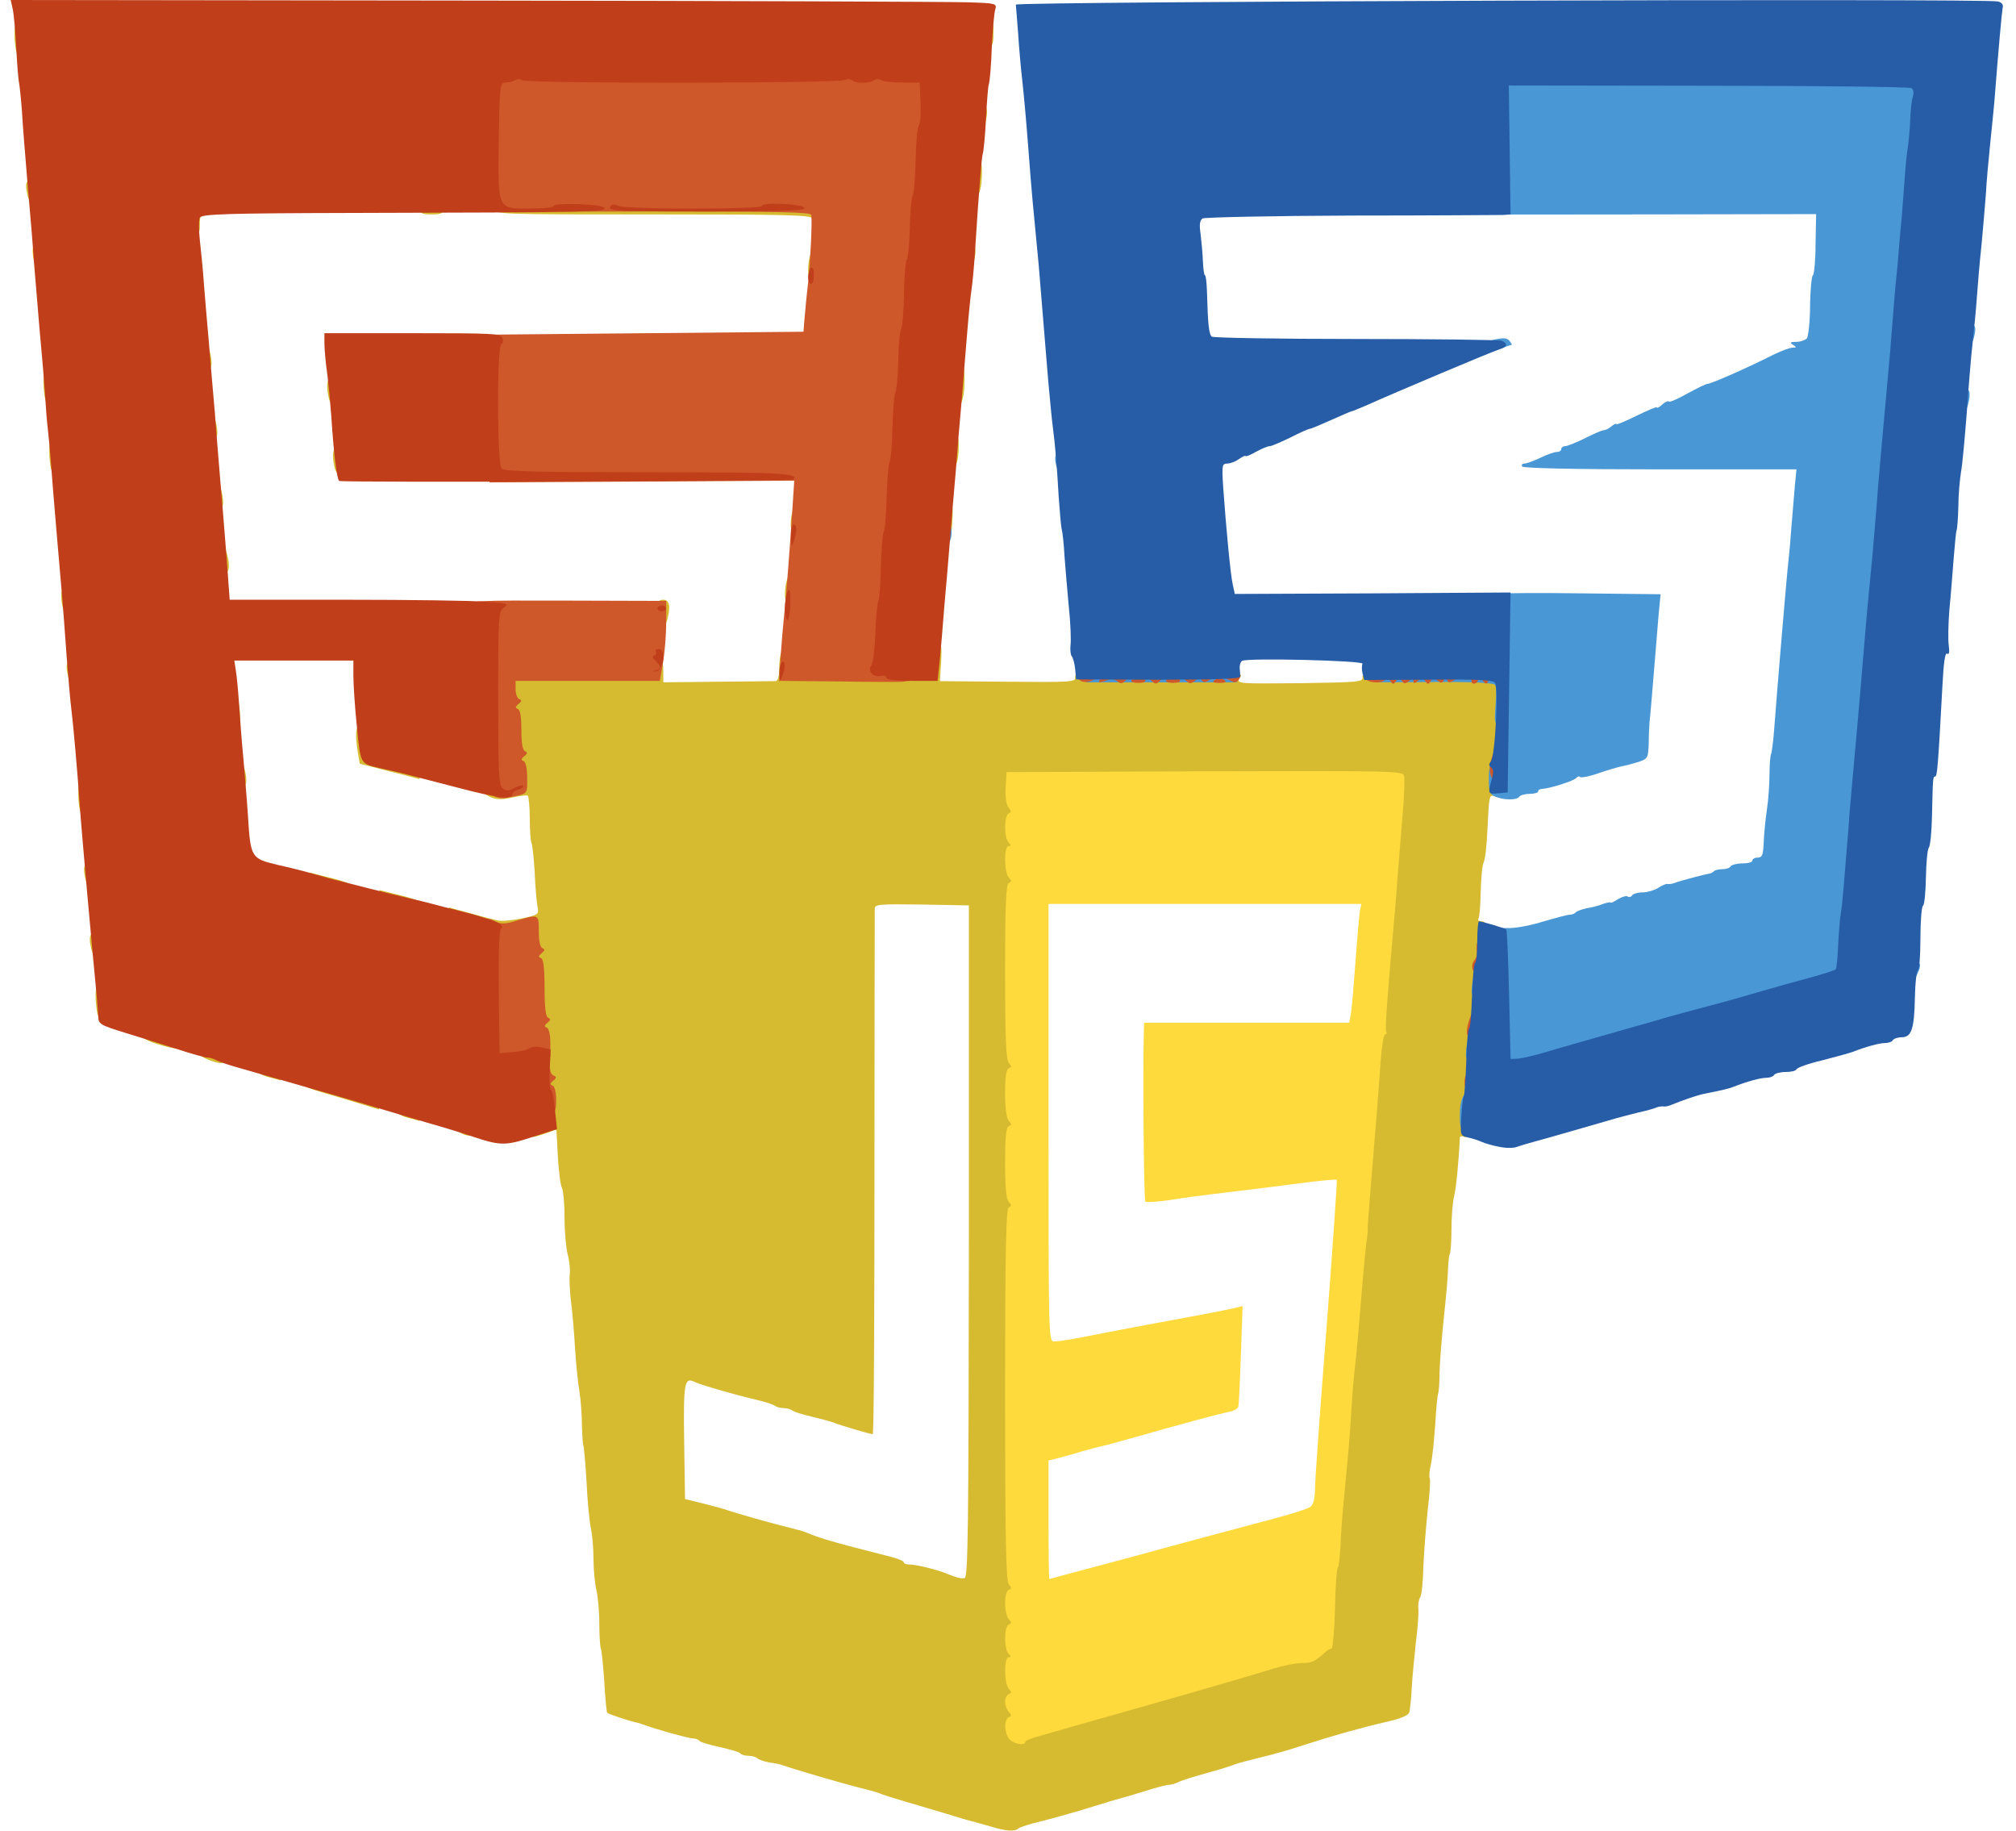 <svg width="696" height="632" viewBox="0 0 696 632" fill="none" xmlns="http://www.w3.org/2000/svg">
<path d="M345.6 603.4C344.1 602 344 585.5 344.2 432.7L344.5 263.5H416H487.5L487.9 267.5C488.1 269.7 487.7 278.5 487 287C486.4 295.5 485.7 305.2 485.4 308.5C485.2 311.8 484.6 318.6 484.1 323.5C483.6 328.5 482.8 338.7 482.4 346.3C482 353.8 481.4 360 481 360C480.6 360 480 364.4 479.6 369.8C479.3 375.1 478.5 384.9 478 391.5C477.4 398.1 476.5 409.4 476 416.5C475.5 423.7 474.6 434.2 474.1 440C471.9 462.1 470.9 474 470 487C469.5 494.4 468.4 506.6 467.6 514C466.7 521.4 466 531.2 466 535.7C466 540.2 465.6 544 465 544.2C464.4 544.4 464 550.1 463.9 558.3C463.8 566.1 463.3 572 462.8 572C462.3 572 461.2 572.6 460.5 573.3C456.8 576.6 455.8 577 452.4 577C450.4 577 446 577.9 442.6 578.9C439.3 580 433.4 581.7 429.5 582.8C425.7 583.9 419.2 585.8 415.3 586.9C411.3 588.1 404.7 589.9 400.8 591.1C396.8 592.2 390.6 594 387 595C383.4 596 377.4 597.7 373.5 598.9C369.7 600 364.4 601.5 361.8 602.2C359.1 602.9 357 603.8 357 604.2C357 605.7 347.2 605.1 345.6 603.4ZM370 542.9C374.1 541.8 384.3 539.1 392.5 536.9C400.8 534.6 412.3 531.5 418.3 529.9C424.2 528.3 434 525.7 440 524.1C446.1 522.5 451.7 520.7 452.5 520C453.5 519.2 454 516.9 454 513.6C454 510.8 455.8 485.8 458 458C460.1 430.3 461.7 407.4 461.5 407.2C461.3 407 455.6 407.5 448.8 408.4C442 409.3 430.9 410.7 424 411.5C417.1 412.3 408 413.5 403.8 414.2C399.5 414.8 395.7 415.1 395.4 414.7C394.9 414.2 394.5 370 394.9 356.3L395 353H430.4H465.8L466.4 349.8C466.7 348 467.4 339.8 468 331.5C468.6 323.3 469.3 315.5 469.5 314.3L470 312H416H362V387.5C362 462.9 362 463 364 463C365.2 463 369.3 462.4 373.3 461.6C377.3 460.8 385.7 459.2 392 458C411.5 454.4 423.8 452.1 426.5 451.4L429 450.8L428.4 467.6C428.1 476.9 427.7 485 427.5 485.6C427.3 486.2 425.9 487 424.3 487.3C421.5 487.8 406 492 392 496C387.9 497.2 382.9 498.5 381 499C379.1 499.4 375.9 500.3 374 500.8C372.1 501.4 368.6 502.4 366.3 503L362 504.1V524.5C362 535.8 362.1 545 362.3 545C362.4 545 365.9 544 370 542.9Z" fill="#FEDA3D"/>
<path d="M11.5 89C10.8 85.7 11.4 84 13.6 84C14.6 84 15 85.2 15 88C15 92.8 12.5 93.6 11.5 89Z" fill="#FEDA3D"/>
<path d="M342 630.4C339.5 629.7 337.3 629.1 337 629C336.7 628.9 336.1 628.7 335.5 628.6C335 628.5 331.1 627.4 327 626.1C322.9 624.9 316.4 622.9 312.5 621.8C308.7 620.7 304.6 619.4 303.5 618.9C302.4 618.5 298.8 617.5 295.5 616.7C290 615.3 273.6 610.5 270 609.2C269.2 608.9 267.2 608.5 265.5 608.3C263.9 608 262.1 607.4 261.5 606.9C261 606.4 259.6 606 258.4 606C257.1 606 255.9 605.6 255.6 605.2C255.3 604.7 252.1 603.8 248.5 603C244.9 602.2 241.7 601.3 241.4 600.8C241.1 600.4 240.1 600 239.2 600C237.8 600 226.2 596.8 222 595.2C221.2 594.9 220.3 594.6 220 594.6C216.6 593.8 209.9 591.6 209.6 591.1C209.4 590.8 208.9 585.8 208.6 580.1C208.2 574.4 207.7 569.4 207.4 568.9C207.2 568.4 206.9 564.6 206.9 560.3C206.9 556 206.4 550.8 205.9 548.8C205.4 546.7 204.9 542 204.9 538.3C204.9 534.5 204.5 529.7 204 527.5C203.5 525.2 202.8 518.1 202.5 511.5C202.1 504.9 201.6 499.2 201.4 498.9C201.2 498.5 201 495.4 200.9 491.9C200.9 488.4 200.5 483 200 480C199.5 477 198.8 470.2 198.5 465C198.2 459.8 197.6 452.6 197.1 449C196.7 445.4 196.5 441.3 196.7 439.8C196.9 438.3 196.6 435.2 196 433C195.4 430.7 194.9 425 194.9 420.3C194.9 415.6 194.5 411 194 410C193.5 409.1 192.9 404.3 192.6 399.4C192.4 394.5 192.1 390.3 192.1 390.1C192 389.9 191.2 390.1 190.3 390.5C189.3 390.9 187.3 391.6 185.8 392C183.3 392.8 183 392.6 183 390.4C183 388.4 183.5 388 186 388C188.9 388 189 387.9 189 383C189 380.3 188.6 378 188 378C187.4 378 187 374 187 368C187 362 186.6 358 186 358C185.4 358 185 353.3 185 346C185 338.7 184.6 334 184 334C183.4 334 183 331 183 327C183 320.7 182.8 320 181 320C179.9 320 179 320.5 179 321C179 321.6 176.8 322 174 322C171.3 322 169 321.6 169 321C169 320.5 167.7 320 166 320C164.4 320 163 319.6 163 319C163 318.5 161.2 318 159 318C155.4 318 155 317.7 155 315.6V313.2L162.3 315.2C166.2 316.3 170.5 317.4 171.8 317.7C173.1 318 176.8 317.7 180.1 317C185.8 315.8 186.1 315.6 185.6 313.1C185.3 311.7 184.8 306.3 184.6 301.2C184.3 296.1 183.8 291.5 183.5 291C183.2 290.5 182.9 286.7 182.9 282.6C182.9 278.4 182.5 274.8 182.2 274.6C181.8 274.4 179.3 274.7 176.7 275.3C173.3 276 171.4 276 169.5 275.2C165.3 273.3 166.6 272 173 272H179V269C179 267.4 178.6 266 178 266C177.4 266 177 262.3 177 257C177 251.7 176.6 248 176 248C175.4 248 175 244.7 175 240V232H200C224.3 232 225 231.9 225 230C225 228.7 225.7 228 227 228C228.6 228 229 228.7 229 231.8V235.5L247.8 235.3C258.1 235.2 267.1 235.1 267.8 235.1C268.5 235 269 233.5 269 231.3C269 226 270 223 271.6 223C272.6 223 273 224.3 273 227.5V232H297H321V227C321 222.6 321.2 222 323.1 222C325.1 222 325.2 222.4 324.9 228.6L324.5 235.1L348 235.3C369.9 235.5 371.5 235.4 371.2 233.7C370.9 232.1 372.9 232 400 232C428.9 232 429.1 232 428 234C426.9 236 427.1 236 448.7 235.8C468.8 235.5 470.5 235.4 470.4 233.8C470.2 232.1 472 232 494.5 232C515.4 232 518.9 232.2 519.4 233.5C520.3 235.9 518.8 263.3 517.7 264.8C517.2 265.5 517 268 517.4 270.6C517.9 274.7 517.8 275.2 516.2 274.8C514.1 274.2 514.1 274.3 513.5 286.7C513.3 291.8 512.7 296.8 512.2 297.7C511.7 298.7 511.3 303.3 511.2 307.8C511.1 312.4 510.8 316.6 510.4 317.1C510.1 317.6 510.6 318 511.6 318C513.1 318 513.2 319 512.6 327.8C512.3 333.1 511.6 341.8 511 347C510.5 352.2 509.7 362 509.4 368.8C509 375.5 508.3 381.3 507.9 381.6C507.4 381.9 507 384.6 507 387.5C507 391.9 506.7 392.8 505.5 392.4C504.7 392 504 392.2 504 392.6C503.6 401.3 502.7 410.2 502 413C501.5 414.9 501.1 420 501.1 424.3C501.1 428.6 500.8 432.5 500.5 432.9C500.2 433.4 500 435.8 499.9 438.2C499.9 440.5 499.2 447.9 498.5 454.5C497.8 461.1 497.1 469.6 497 473.4C497 477.2 496.7 480.6 496.5 481C496.3 481.3 495.8 486.1 495.5 491.6C495.1 497 494.5 503.3 494 505.4C493.5 507.6 493.3 509.7 493.6 510.2C493.9 510.6 493.6 515.6 492.9 521.2C492.3 526.9 491.6 535.7 491.4 540.8C491.3 545.9 490.8 550.7 490.3 551.3C489.8 552 489.5 553.9 489.7 555.5C489.8 557.2 489.4 562.3 488.8 567C488.3 571.7 487.6 578.6 487.4 582.5C487.2 586.3 486.8 590.2 486.5 591.1C486.2 592.1 483.3 593.3 478.2 594.4C469.6 596.4 460 599.1 449.5 602.5C445.7 603.8 439.4 605.6 435.5 606.5C431.7 607.4 427.6 608.5 426.5 608.9C425.4 609.4 420.9 610.8 416.5 612C412.1 613.2 407.7 614.6 406.8 615.1C405.8 615.6 404.4 616 403.7 616C402.9 616 399.4 616.9 395.9 618C392.4 619.1 387 620.7 384 621.5C381 622.4 375.8 624 372.5 625C369.2 626 363.4 627.6 359.5 628.6C355.7 629.5 352.1 630.6 351.6 631.1C350.3 632.2 347.6 632.1 342 630.4ZM354 601.2C354 600.8 356.1 599.9 358.8 599.2C361.4 598.5 366.5 597 370.3 595.9C374 594.9 380 593.1 383.8 592.1C387.5 591 393.7 589.3 397.5 588.2C401.4 587.1 407.7 585.3 411.5 584.2C428.2 579.4 433.9 577.7 439.6 575.9C443 574.9 447.4 574 449.4 574C452.8 574 453.8 573.6 457.5 570.3C458.2 569.6 459.2 569 459.7 569C460.1 569 460.7 562.8 460.9 555.2C461 547.7 461.5 541.3 461.9 541C462.2 540.7 462.6 537.4 462.8 533.5C462.9 529.7 463.5 521.8 464.1 516C465.6 500.6 466.1 494.4 466.6 486C466.8 481.9 467.4 474.7 468 470C468.5 465.3 469.4 455.2 470 447.5C470.6 439.8 471.4 431.5 471.7 429C472.1 426.5 472.3 424.3 472.2 424C472.1 423.4 472.9 413.3 475 388C475.5 381.7 476.3 372.1 476.6 366.8C477 361.4 477.7 357 478.2 357C478.7 357 478.9 356.6 478.6 356.2C478.1 355.4 478.8 346.1 481 321C481.5 315.8 482.1 308.1 482.4 304C482.7 299.9 483.5 290.4 484.1 282.9C484.8 275.4 485 268.5 484.7 267.6C484.1 266.1 478.3 266 415.8 266.2L347.5 266.5L347.2 271.8C347 275.2 347.4 277.8 348.2 278.7C349.2 280 349.2 280.4 348.3 280.7C346.6 281.3 346.6 289.2 348.2 290.8C349.1 291.7 349.1 292 348.2 292C346.6 292 346.6 301.2 348.3 302.9C349.3 304 349.3 304.3 348.3 304.7C347.3 305.1 347 312.1 347 335.4C347 358.2 347.3 365.9 348.3 366.9C349.3 368 349.3 368.3 348.3 368.7C347.4 369 347 371.7 347 377.4C347 382.6 347.5 386.1 348.3 386.9C349.3 388 349.3 388.3 348.3 388.7C347.3 389 347 392.5 347 401.4C347 409.8 347.4 414 348.3 414.9C349.3 416 349.3 416.3 348.3 416.7C347.3 417.1 347 430.9 347 481.4C347 531.4 347.3 545.9 348.3 546.9C349.3 548 349.3 548.3 348.3 548.7C347.5 549 347 550.9 347 553.4C347 555.7 347.6 558.2 348.3 558.9C349.3 560 349.3 560.3 348.3 560.7C346.6 561.3 346.6 569.2 348.2 570.8C349.1 571.7 349.1 572 348.2 572C346.6 572 346.6 581.2 348.3 582.9C349.3 584 349.3 584.3 348.3 584.7C347.6 585 347 586.2 347 587.4C347 588.6 347.6 590.2 348.3 590.9C349.3 592 349.3 592.3 348.3 592.7C346.5 593.4 346.7 598.6 348.6 600.4C350.2 602 354 602.6 354 601.2ZM334.5 428.5V312.5L318.3 312.2C303.3 312 302 312.1 302 313.7C302 314.7 301.9 355.9 301.9 405.3C301.9 454.6 301.7 495 301.3 495C300.4 495 289.9 491.9 287.5 490.9C286.4 490.5 283 489.6 280 488.9C277 488.2 274.1 487.3 273.5 486.8C273 486.4 271.7 486 270.5 486C269.3 486 268 485.6 267.5 485.2C266.9 484.7 264 483.8 261 483.1C253.8 481.4 241.9 478 239.9 477C236.3 475.2 235.9 477 236.2 497.5L236.5 517.4L243 519C246.6 519.9 250.2 520.9 251 521.2C253.8 522.2 266.5 525.8 271.5 527C274.3 527.7 277.4 528.5 278.5 529C283.1 530.9 287 532 295 534.1C299.7 535.3 305.4 536.8 307.8 537.4C310.1 538 312 538.8 312 539.2C312 539.7 313 540 314.1 540C316.4 540 323.1 541.7 326.5 543C330.2 544.5 331.5 544.9 333 544.7C334.2 544.5 334.4 529.5 334.5 428.5Z" fill="#D6BA30"/>
<path d="M158.8 390.9C155.8 389.2 156.8 388 161 388C164.3 388 165 388.3 165 390C165 392.2 161.8 392.7 158.8 390.9Z" fill="#D6BA30"/>
<path d="M140.8 385.8C135.6 384.4 135.8 382 141 382C144.6 382 145 382.3 145 384.5C145 385.9 144.9 387 144.8 386.9C144.6 386.8 142.8 386.3 140.8 385.8Z" fill="#D6BA30"/>
<path d="M124.5 381C121.2 380 115 378.1 110.8 376.9C102.2 374.4 100.3 372 107 372C109.2 372 111 372.5 111 373C111 373.6 112.4 374 114 374C115.7 374 117 374.5 117 375C117 375.6 118.8 376 121 376C123.2 376 125 376.5 125 377C125 377.6 126.4 378 128 378C130.5 378 131 378.4 131 380.5C131 381.9 130.9 383 130.8 382.9C130.6 382.9 127.8 382 124.5 381Z" fill="#D6BA30"/>
<path d="M92.8 371.8C87.6 370.4 87.8 368 93.001 368C96.6 368 97.001 368.3 97.001 370.5C97.001 371.9 96.9 373 96.8 372.9C96.6 372.8 94.8 372.3 92.8 371.8Z" fill="#D6BA30"/>
<path d="M71.799 365.7C67.299 364 68.2 361.8 73.299 362.2C76.799 362.4 77.6 362.9 77.799 364.8C78.2 367.3 76.4 367.6 71.799 365.7Z" fill="#D6BA30"/>
<path d="M53.8 360.2C47.8 358.3 47.4 356 53 356C55.2 356 57 356.5 57 357C57 357.6 58.4 358 60 358C62.3 358 63 358.4 63 360C63 362.4 60.7 362.4 53.8 360.2Z" fill="#D6BA30"/>
<path d="M33.6 349.8C33.3 348.5 33 345.8 33 343.8C33 340.7 33.4 340 35 340C36.8 340 37 340.7 37 346C37 350.4 36.6 352 35.6 352C34.9 352 34 351 33.6 349.8Z" fill="#D6BA30"/>
<path d="M31.6 327.8C30.5 323.6 30.9 322 33 322C34.7 322 35 322.7 35 326C35 330.5 32.7 331.7 31.6 327.8Z" fill="#D6BA30"/>
<path d="M139 313C139 312.5 137.2 312 135 312C131.5 312 131 311.7 131 309.6V307.2L139 309.2C147.9 311.5 150 314 143 314C140.8 314 139 313.6 139 313Z" fill="#D6BA30"/>
<path d="M115 307C115 306.5 113.2 306 111 306C107.5 306 107 305.7 107 303.6V301.2L115 303.2C123.9 305.5 126 308 119 308C116.8 308 115 307.6 115 307Z" fill="#D6BA30"/>
<path d="M29.6 303.8C28.5 299.6 28.9 298 31 298C32.7 298 33 298.7 33 302C33 306.5 30.7 307.7 29.6 303.8Z" fill="#D6BA30"/>
<path d="M27.6 279.8C27.3 278.5 27 275.8 27 273.8C27 270.7 27.4 270 29 270C30.8 270 31 270.7 31 276C31 280.4 30.6 282 29.6 282C28.9 282 28 281 27.6 279.8Z" fill="#D6BA30"/>
<path d="M81 267.5C81 262.6 83.3 261.1 84.4 265.3C85.6 269.7 85.1 272 83 272C81.3 272 81 271.3 81 267.5Z" fill="#D6BA30"/>
<path d="M134.4 266.2L124.2 263.6L123.6 260.1C122.4 252.9 122.8 250 125 250C126.7 250 127 250.7 127 254.6C127 260.1 128.6 262 133.4 262C135.4 262 137 262.5 137 263C137 263.6 138.8 264 141 264C144.6 264 145 264.3 145 266.5C145 267.9 144.9 269 144.8 268.9C144.6 268.8 139.9 267.6 134.4 266.2Z" fill="#D6BA30"/>
<path d="M79 245.4C79 241.6 79.3 240.9 80.8 241.2C82 241.4 82.6 242.7 82.8 245.8C83.1 249.5 82.9 250 81.1 250C79.3 250 79 249.4 79 245.4Z" fill="#D6BA30"/>
<path d="M23.6 233.8C22.5 229.6 22.9 228 25 228C26.7 228 27 228.7 27 232C27 236.5 24.7 237.7 23.6 233.8Z" fill="#D6BA30"/>
<path d="M227 211.5C227 207.7 227.3 207 229 207C231.1 207 231.6 209.3 230.4 213.8C229.3 217.9 227 216.4 227 211.5Z" fill="#D6BA30"/>
<path d="M21.4 208.5C20.7 204.3 21.4 202 23.5 202C24.6 202 25 203.2 25 207C25 213.1 22.5 214.1 21.4 208.5Z" fill="#D6BA30"/>
<path d="M271 205.3C271 201 272.1 198 273.6 198C274.6 198 275 199.4 275 203C275 207.3 274.7 208 273 208C271.5 208 271 207.3 271 205.3Z" fill="#D6BA30"/>
<path d="M75 193.5C75 188.6 77.3 187.1 78.4 191.3C79.6 195.7 79.1 198 77 198C75.3 198 75 197.3 75 193.5Z" fill="#D6BA30"/>
<path d="M325 180.1C325 174.6 325.2 174 327 174C328.9 174 329.1 174.5 328.8 179.7C328.6 184.3 328.1 185.6 326.8 185.8C325.2 186.1 325 185.3 325 180.1Z" fill="#D6BA30"/>
<path d="M273 181.1C273 177.2 273.9 175 275.6 175C276.6 175 277 176.3 277 179.5C277 183.3 276.7 184 275 184C273.5 184 273 183.3 273 181.1Z" fill="#D6BA30"/>
<path d="M73 171.5C73 166.6 75.3 165.1 76.4 169.3C77.6 173.7 77.1 176 75 176C73.3 176 73 175.3 73 171.5Z" fill="#D6BA30"/>
<path d="M17.6 161.8C17.3 160.5 17 157.8 17 155.8C17 152.7 17.4 152 19 152C20.8 152 21 152.7 21 158C21 162.4 20.6 164 19.6 164C18.9 164 18 163 17.6 161.8Z" fill="#D6BA30"/>
<path d="M115.6 161.8C114.4 157 114.9 154 117 154C118.7 154 119 154.7 119 159C119 162.6 118.6 164 117.6 164C116.9 164 116 163 115.6 161.8Z" fill="#D6BA30"/>
<path d="M327 156C327 150.7 327.2 150 329 150C330.6 150 331 150.7 331 153.8C331 159 330 162 328.4 162C327.4 162 327 160.4 327 156Z" fill="#D6BA30"/>
<path d="M71 147.5C71 142.6 73.3 141.1 74.4 145.3C75.6 149.7 75.1 152 73 152C71.3 152 71 151.3 71 147.5Z" fill="#D6BA30"/>
<path d="M15.6 137.8C15.3 136.5 15 133.8 15 131.8C15 128.7 15.4 128 17 128C18.8 128 19 128.7 19 134C19 138.4 18.6 140 17.6 140C16.9 140 16 139 15.6 137.8Z" fill="#D6BA30"/>
<path d="M113.6 137.8C112.4 133 112.9 130 115 130C116.7 130 117 130.7 117 135C117 138.6 116.6 140 115.6 140C114.9 140 114 139 113.6 137.8Z" fill="#D6BA30"/>
<path d="M329 133C329 126.7 329.2 126 331 126C332.7 126 333 126.7 333 130.8C333 136.9 332.1 140 330.4 140C329.3 140 329 138.3 329 133Z" fill="#D6BA30"/>
<path d="M69 123.5C69 118.6 71.3 117.1 72.4 121.3C73.6 125.7 73.1 128 71 128C69.3 128 69 127.3 69 123.5Z" fill="#D6BA30"/>
<path d="M279 93.3C279 89 280.1 86 281.6 86C282.6 86 283 87.4 283 91C283 95.3 282.7 96 281 96C279.5 96 279 95.3 279 93.3Z" fill="#D6BA30"/>
<path d="M333 88C333 85.2 333.4 84 334.4 84C336.6 84 337.2 85.7 336.5 89C335.5 93.6 333 92.8 333 88Z" fill="#D6BA30"/>
<path d="M65 77C65 74.8 65.5 73 66 73C66.6 73 67 72.3 67 71.5C67 70.4 68.1 70 71 70C74.3 70 75 70.3 75 72C75 73.6 74.3 74 72 74C69.2 74 69 74.3 69 77.5C69 80.3 68.6 81 67 81C65.3 81 65 80.3 65 77Z" fill="#D6BA30"/>
<path d="M280.6 75.5C280.1 74.2 273.1 74 225.5 74C171.7 74 171 74 171 72C171 70 171.7 70 227 70H283V73.5C283 77.1 281.7 78.2 280.6 75.5Z" fill="#D6BA30"/>
<path d="M145 72C145 70.3 145.7 70 149 70C152.3 70 153 70.3 153 72C153 73.7 152.3 74 149 74C145.7 74 145 73.7 145 72Z" fill="#D6BA30"/>
<path d="M9.6 67.8C8.5 63.6 8.9 62 11 62C12.7 62 13 62.7 13 66C13 70.5 10.7 71.7 9.6 67.8Z" fill="#D6BA30"/>
<path d="M335 61.5C335 55.7 335.2 55 337 55C338.7 55 339 55.7 339 59.3C339 64.9 338.1 68 336.4 68C335.3 68 335 66.4 335 61.5Z" fill="#D6BA30"/>
<path d="M337 40C337 37.2 337.4 36 338.4 36C340.6 36 341.2 37.7 340.5 41C339.5 45.6 337 44.8 337 40Z" fill="#D6BA30"/>
<path d="M5.6 17.8C5.3 16.5 5 13.8 5 11.8C5 8.7 5.4 8 7 8C8.8 8 9 8.7 9 14C9 18.4 8.6 20 7.6 20C6.9 20 6 19 5.6 17.8Z" fill="#D6BA30"/>
<path d="M339 11C339 6.7 339.3 6 341 6C342.7 6 343 6.7 343 11C343 15.3 342.7 16 341 16C339.3 16 339 15.3 339 11Z" fill="#D6BA30"/>
<path d="M504 384.7C504 379.8 505.2 377 507.2 377C507.6 377 508 379.9 508 383.5C508 389.3 507.8 390 506 390C504.3 390 504 389.3 504 384.7Z" fill="#4997D4"/>
<path d="M518.6 367.8C518.3 367.1 518 356.1 517.8 343.4L517.5 320.3H521.5C523.7 320.3 528.9 319.3 533 318C537.1 316.8 541.2 315.7 542 315.7C542.8 315.7 543.7 315.3 544 314.9C544.3 314.5 546 313.9 547.7 313.5C549.5 313.2 552 312.6 553.4 312C554.9 311.5 556 311.3 556 311.5C556 311.8 557.1 311.3 558.5 310.4C559.8 309.6 561.4 309.1 561.9 309.4C562.4 309.8 563.1 309.6 563.5 309C563.8 308.5 565.5 308 567.1 308C568.7 308 571.1 307.3 572.4 306.5C573.7 305.6 575.2 305 575.6 305.1C576.1 305.2 577.2 305.1 578 304.8C579.9 304 589.3 301.6 590.2 301.5C590.5 301.5 591.2 301.2 591.6 300.8C592 300.3 593.4 300 594.6 300C595.9 300 597.2 299.6 597.5 299C597.8 298.5 599.7 298 601.6 298C603.5 298 605 297.6 605 297C605 296.5 605.8 296 606.8 296C608.4 296 608.7 295.1 608.9 290.8C609 287.9 609.5 282.8 610 279.5C610.5 276.2 610.9 270.7 610.9 267.2C610.9 263.7 611.2 260.5 611.5 260.1C611.7 259.6 612.2 255.9 612.5 251.9C613.4 239.7 616.9 197.8 617.5 193C617.8 190.5 618.2 185.4 618.5 181.5C618.8 177.7 619.3 171.7 619.6 168.3L620.2 162H573.2C542.9 162 525.9 161.6 525.5 161C525.2 160.5 525.5 160 526.3 160C527 160 529.5 159.1 531.8 158C534 156.9 536.6 156 537.5 156C538.3 156 539 155.6 539 155C539 154.5 539.6 154 540.3 154C541 154 544.1 152.8 547.1 151.3C550.1 149.8 553 148.5 553.6 148.5C554.2 148.5 555.5 147.9 556.4 147.1C557.3 146.4 558 146 558 146.4C558 146.7 561.2 145.4 565 143.5C568.9 141.6 572 140.3 572 140.6C572 141 572.8 140.6 573.8 139.7C574.8 138.7 575.9 138.3 576.2 138.6C576.5 138.9 579.4 137.6 582.6 135.8C585.9 134 588.9 132.5 589.5 132.5C591.1 132.3 602.8 127.2 612.3 122.4C615 121.1 617.9 120 618.8 120C620.3 120 620.3 119.8 619 119C617.8 118.2 618.1 118 620.1 118C621.6 118 623.2 117.4 623.8 116.8C624.3 116.1 624.9 111 624.9 105.5C625 100.1 625.4 95.3 625.9 95C626.3 94.7 626.8 89.9 626.8 84.2L627 73.9L571.7 74C541.4 74 515.9 74.1 515.3 74C513.1 74 513.9 71 516 71C517.9 71 518 70.3 518 48.5V26H589.9C651.7 26 661.9 26.2 663 27.5C663.9 28.6 663.9 31.5 663.1 40.2C662.5 46.4 661.3 59.2 660.5 68.5C659.7 77.9 658.6 90.7 658 97C657.5 103.3 656.1 118.2 655 130C653.9 141.8 652.3 160.5 651.5 171.5C650.7 182.5 649.8 193.4 649.5 195.7C649.1 198 648.5 204.5 648 210.2C647.5 215.9 646.2 231.1 645 244C643.9 256.9 642.5 273.1 642 280C641.5 286.9 640.6 297.9 639.9 304.5C639.3 311.1 638.5 321.1 638.1 326.7C637.8 332.3 637.2 337.1 636.8 337.5C636.5 337.9 633 339 629.1 340.1C622.5 341.9 619.4 342.7 600.8 348.1C596.8 349.2 591.9 350.5 590 351C588.1 351.5 583.2 352.8 579.3 353.9C575.3 355.1 568.9 356.9 565 358C561.2 359.1 554.9 360.9 551 362C547.2 363.1 540.7 365 536.8 366.1C527.3 368.9 519.2 369.7 518.6 367.8Z" fill="#4997D4"/>
<path d="M506.2 362.3C506.4 359.6 507 358.4 508.3 358.2C509.7 357.9 510 358.6 510 361.9C510 365.4 509.7 366 507.9 366C506.2 366 505.9 365.5 506.2 362.3Z" fill="#4997D4"/>
<path d="M508.2 340.3C508.4 337.6 509 336.4 510.3 336.2C511.7 335.9 512 336.6 512 339.9C512 343.4 511.7 344 509.9 344C508.2 344 507.9 343.5 508.2 340.3Z" fill="#4997D4"/>
<path d="M658 335.5C658 332.4 658.3 332 660.5 332C663.3 332 663.5 332.8 661.8 336.5C660.1 340.2 658 339.7 658 335.5Z" fill="#4997D4"/>
<path d="M516.3 275C514.3 274.2 514 273.3 514 269C514 264.7 514.3 264 516 264C517.8 264 518 263.3 518 257C518 252.4 517.6 250 516.9 250C516.1 250 515.9 248.1 516.3 243.7C516.6 240.3 516.6 237 516.2 236.4C515.7 235.7 508.7 235.3 495.5 235.4L475.5 235.5L475.2 233.3L474.9 231H496.4H518V219.5C518 212.5 517.6 208 517 208C515.3 208 515.9 205.3 517.8 204.9C518.7 204.7 531.6 204.6 546.4 204.8L573.3 205.1L572.6 212.3C572.3 216.3 571.5 225.6 570.9 233C570.3 240.4 569.7 247.6 569.5 249C569.4 250.4 569.2 253.8 569.2 256.7C569 261.6 568.9 261.9 565.6 263C563.7 263.6 561.1 264.3 559.8 264.5C558.5 264.8 554.9 265.8 551.8 266.9C548.7 268 545.9 268.5 545.5 268.2C545.2 267.8 544.6 268 544.2 268.5C543.5 269.5 534.9 272.2 532.3 272.3C531.6 272.3 531 272.7 531 273.2C531 273.6 529.7 274 528.1 274C526.4 274 524.8 274.5 524.5 275C523.7 276.2 519.3 276.2 516.3 275Z" fill="#4997D4"/>
<path d="M375 233.3V231H401H427V233.3V235.5H401H375V233.3Z" fill="#4997D4"/>
<path d="M325 184C325 179.7 327.3 178.3 328.3 182C329 184.8 328 188 326.4 188C325.4 188 325 186.7 325 184Z" fill="#4997D4"/>
<path d="M364.6 160.5C363.8 157.5 364.5 156 366.6 156C367.5 156 368 157.1 368 159.5C368 163.7 365.6 164.4 364.6 160.5Z" fill="#4997D4"/>
<path d="M676 138C676 134.7 676.3 134 678 134C680.1 134 680.5 135.6 679.4 139.8C678.3 143.7 676 142.5 676 138Z" fill="#4997D4"/>
<path d="M511 120.7C511 118.7 511.8 118.2 515.5 117.3C519 116.5 520.2 116.6 521.1 117.6C521.7 118.4 522.1 119 521.9 119C521.7 119 519.1 119.9 516.3 121L511 123V120.7Z" fill="#4997D4"/>
<path d="M678 115.5C678 112.7 678.4 112 680 112C682.1 112 682.4 113 681.4 116.8C680.4 120.4 678 119.5 678 115.5Z" fill="#4997D4"/>
<path d="M188 381.5C188 380.1 187.6 379 187 379C186.5 379 186 376.5 186 373.5C186 368.7 186.2 368 188 368C189.1 368 190 368.6 190 369.4C190 370.2 190.6 371.1 191.3 371.3C192.2 371.7 192.1 372.1 191 373C189.9 373.9 189.8 374.3 190.8 374.7C191.5 375 192 377 192 379.6C192 383.3 191.7 384 190 384C188.5 384 188 383.3 188 381.5Z" fill="#CF582B"/>
<path d="M505.8 375.3C505.2 372.5 506 370 507.6 370C508.5 370 509 371.1 509 373.5C509 377.2 506.6 378.5 505.8 375.3Z" fill="#CF582B"/>
<path d="M169.7 366.3C169.3 366 169 355.6 169 343.3C169 324.1 168.8 321 167.5 321C166.7 321 166 320.1 166 319C166 316.8 168 316.4 171.2 318.1C172.7 318.9 174.3 318.9 176.9 318.2C186.2 315.4 186 315.3 186 321.4C186 324.8 186.5 327 187.3 327.3C188.2 327.7 188.1 328.1 187 329C185.9 329.9 185.8 330.3 186.8 330.7C187.6 331 188 334.1 188 341C188 347.9 188.4 351 189.3 351.3C190.2 351.7 190.1 352.1 189 353C187.9 353.9 187.8 354.3 188.8 354.7C189.5 355 190 357.1 190 360V364.8L182.5 365.9C173.8 367.2 170.6 367.3 169.7 366.3Z" fill="#CF582B"/>
<path d="M506.6 357.2C505.7 355.7 508.2 348 509.6 348C510.6 348 511 349.4 511 353C511 357.3 510.7 358 509.1 358C508 358 506.9 357.6 506.6 357.2Z" fill="#CF582B"/>
<path d="M508.4 334.6C508.1 333.7 508.3 332.3 508.9 331.6C509.6 330.8 510 329.6 509.9 328.8C509.5 325.7 510.1 324 511.5 324C514 324 513.2 335.3 510.7 335.8C509.8 336 508.7 335.4 508.4 334.6Z" fill="#CF582B"/>
<path d="M170.8 274.9C169.1 274 169 271.4 169 242.5V211H165.5C162.7 211 162 210.6 162 209.1C162 207.3 163.4 207.2 196 207.3L230 207.4V214.9C230 219 229.5 225.2 228.9 228.7L227.8 235H202.9H178V237.9C178 239.5 178.6 241.1 179.3 241.3C180.2 241.7 180.1 242.1 179 243C177.9 243.9 177.8 244.3 178.8 244.7C179.6 245 180 247.5 180 252C180 256.5 180.4 259 181.3 259.3C182.2 259.7 182.1 260.1 181 261C179.9 261.9 179.8 262.3 180.8 262.7C181.5 263 182 265.2 182 268.6C182 274.4 182.5 273.9 174.8 275.4C173.5 275.7 171.7 275.4 170.8 274.9Z" fill="#CF582B"/>
<path d="M514.5 267C513.8 263.6 515.8 258 517.7 258C518.6 258 519 259.9 519 264C519 269.3 518.8 270 517.1 270C515.8 270 515 269.1 514.5 267Z" fill="#CF582B"/>
<path d="M289.7 235.2L269 235L269.5 226.7C269.8 222.2 270.3 216.3 270.6 213.5C271.3 207.4 272.8 187.8 273.6 175.2L274.2 165.9L221.6 166.2L169 166.5L169.2 141L169.5 115.5L223.5 115L277.4 114.5L277.7 110.5C277.9 108.3 278.4 102.5 279 97.5C279.8 89.4 280.4 77.6 280.1 74.2C280 73.2 269.2 73 225.5 73C195.5 73.1 170.6 72.9 170 72.5C168.7 71.7 168.6 26.3 170 25.5C171.8 24.4 319.1 24.7 320.2 25.8C321.6 27.2 320.6 44.4 317 83.5C316.4 90.1 315.5 100.5 315 106.5C314.1 117.5 313 130.7 311.1 153.5C310.5 160.1 309.6 171.4 309 178.5C308.4 185.7 307.5 196.5 307 202.5C304.4 232.9 304.5 230 306.9 230C308 230 309 230.5 309 231C309 231.6 310.4 232 312 232C314 232 315 232.5 315 233.5C315 234.3 314.6 235 314.1 235C313.6 235 312.6 235.1 311.8 235.3C311.1 235.4 301.2 235.4 289.7 235.2Z" fill="#CF582B"/>
<path d="M373.8 235.3C372.8 235 372 234.2 372 233.4C372 232.2 376.5 232 400.5 232C428.8 232 429.1 232 428 234C427.1 235.6 426.5 235.8 425 235C422.8 233.8 420.9 233.7 422.8 234.8C423.6 235.4 423 235.7 421 235.7C419 235.7 418.4 235.4 419.2 234.8C419.9 234.4 420.1 234 419.5 234C419 234 417.8 234.4 417 235C416.1 235.6 415.3 235.5 414.9 234.8C414.3 233.9 413.7 234 412.5 235C411.3 236 410.6 236 409.8 235.2C408.4 233.8 406.6 233.6 407.4 234.8C407.7 235.3 406.6 235.7 405 235.7C403.4 235.7 402.3 235.3 402.6 234.8C403.4 233.6 401.6 233.8 400.2 235.2C399.3 236.1 398.7 236.1 397.8 235.2C396.4 233.8 394.6 233.6 395.4 234.8C395.7 235.3 394.6 235.7 393 235.7C391.4 235.7 390.3 235.3 390.6 234.8C391.4 233.6 389.6 233.8 388.2 235.2C387.4 236 386.7 236 385.7 235.1C384.6 234.3 383.5 234.2 381.6 235C379.8 235.6 379.1 235.6 379.5 235C380.3 233.8 379.4 233.7 377.2 234.8C376.3 235.3 374.7 235.5 373.8 235.3Z" fill="#CF582B"/>
<path d="M470.9 233.8C470 232.1 471.1 232 487 232C496.3 232 504 232.3 504 232.8C504 233.2 503.1 234.1 502.1 234.7C500.6 235.7 500 235.7 499.6 234.7C499.1 233.8 498.9 233.8 498.4 234.8C497.9 235.8 497.5 235.8 496.3 234.9C495.1 233.9 494.7 233.9 493.9 235.1C493.1 236.3 492.9 236.3 492.1 235.1C491.3 233.9 490.9 233.9 489.6 234.9C488.4 236 488 236 488 235C488 234 487.6 234 486.4 235.1C485.1 236.1 484.7 236.1 483.9 234.9C483.1 233.7 482.9 233.7 482 235C481.1 236.3 480.9 236.3 480 235C479.4 234 478.7 233.9 478.3 234.5C477 236.2 471.9 235.7 470.9 233.8Z" fill="#CF582B"/>
<path d="M508 234.9C508 234.3 507.3 234 506.5 234.4C505.6 234.7 505 234.4 505 233.5C505 232.3 506.4 232 511 232C516.4 232 517 232.2 517 234.1C517 235.8 516.7 236 515.6 235.1C514.5 234.2 514.1 234.2 513.7 235.2C513.3 236.2 512.9 236.2 512 235C511.1 233.9 510.7 233.8 510.3 234.8C509.7 236.3 508 236.4 508 234.9Z" fill="#CF582B"/>
<path d="M517.5 395.8C515.3 395.4 512.6 394.6 511.5 394.1C510.4 393.6 508.3 392.9 506.8 392.6C504.2 392 504.1 391.9 504.5 385.5C504.7 381.9 505.1 378.7 505.4 378.2C505.6 377.8 506 372.5 506.2 366.5C506.3 360.4 506.8 355.3 507.2 355C507.6 354.7 508 349.6 508.2 343.6C508.4 337.7 508.8 332.6 509.3 332.3C509.7 332.1 510 328.8 510 324.9C510 321.1 510.3 318 510.6 318C511.6 318 519.4 320.3 520 320.8C520.3 321 520.7 331.1 521 343.3L521.5 365.5L524 365.4C525.4 365.3 529.8 364.3 533.8 363.1C537.7 361.9 544.2 360.1 548 359C551.9 357.9 558.2 356.1 562 355C565.9 353.9 572.3 352.1 576.3 350.9C580.2 349.8 585.1 348.5 587 348C588.9 347.5 593.8 346.2 597.8 345.1C616.4 339.7 619.5 338.9 626.1 337.1C630 336 633.4 334.9 633.7 334.6C634.1 334.3 634.4 330.5 634.6 326.3C634.8 322 635.2 317.1 635.5 315.4C635.8 313.8 636.2 309.6 636.5 306.2C636.8 302.8 637.2 297.2 637.5 293.8C637.8 290.3 638.3 284.6 638.5 281C638.8 277.4 639.5 269.8 640 264C640.9 254.6 643.3 226.8 644.5 212C644.8 209 645.2 204.3 645.5 201.5C645.8 198.8 646.2 194 646.5 191C647.8 176 648 173 648.5 166.5C649 160.5 649.8 151.9 652.5 122C652.7 119 653.2 113.4 653.5 109.5C653.8 105.7 654.2 100.3 654.5 97.5C654.8 94.8 655.3 89.8 655.5 86.5C655.8 83.2 656.2 78.3 656.5 75.5C656.7 72.8 657.2 66.9 657.5 62.5C657.8 58.1 658.3 52.7 658.7 50.5C659 48.3 659.4 44 659.5 41C659.6 37.9 660 34.5 660.4 33.3C660.8 32 660.6 30.9 659.9 30.4C659.2 30 627.6 29.6 589.7 29.6L520.9 29.5L521.2 51.8L521.5 74L519 74.2C517.6 74.2 494 74.4 466.5 74.4C439 74.5 415.9 75 415.2 75.4C414.2 76 414 77.5 414.5 80.9C414.8 83.4 415.2 87.6 415.3 90.3C415.4 92.9 415.7 95 416 95C416.3 95 416.6 97.6 416.7 100.8C417 112.3 417.4 115.5 418.4 116.2C419 116.6 441.4 117 468.2 117C494.9 117 517.5 117.3 518.4 117.6C520.7 118.5 520.4 119.8 517.8 120.5C515.7 121.1 482 135.3 471.3 140.1C468.9 141.1 466.8 142 466.5 142C466.3 142 463.1 143.4 459.5 145C455.9 146.6 452.6 148 452.2 148C451.8 148 448.8 149.3 445.5 151C442.2 152.6 439 154 438.3 154C437.6 154 435.5 154.9 433.5 156C431.6 157.1 430 157.7 430 157.4C430 157.1 429 157.6 427.8 158.4C426.6 159.3 424.7 160 423.7 160C421.9 160 421.8 160.6 422.3 168.3C423.3 182.2 424.8 198.3 425.6 201.8L426.3 205L473.9 204.8L521.5 204.5L521 239L520.5 273.5L517.3 273.8C513.7 274.2 513.6 274 515 269C515.7 266.6 515.6 265.4 514.8 264.9C514 264.4 513.9 263.8 514.7 262.8C516.2 261 517.4 237.2 516.1 235.6C515.3 234.7 509.5 234.4 493 234.6L471 234.7L470.4 232.4C470.1 231.2 470.1 229.7 470.4 229.1C471.1 228 430.6 227 428.8 228.1C428.3 228.4 427.9 229.6 428 230.6C428.1 231.7 428.2 233 428.1 233.6C428 234.3 418.9 234.6 399.8 234.6L371.5 234.5L371.2 231C371 229.1 370.5 227.1 370 226.5C369.6 226 369.4 224.2 369.6 222.5C369.8 220.9 369.6 215 369 209.5C368.5 204 367.8 196.1 367.5 191.9C367.3 187.7 366.8 183.6 366.6 182.9C366.3 182.1 365.9 177 365.5 171.5C364.9 160.8 364.3 153.8 363.5 147.6C363.2 145.5 362.5 138.3 361.9 131.6C359.8 105.9 359 96.3 358.6 91.5C356.4 68.6 356.3 68 355 51C354.4 43 353.5 32.9 353 28.5C352.5 24.1 351.8 16.5 351.5 11.6C351.1 6.7 350.8 2.2 350.7 1.6C350.5 0.5 685.1 -0.6 689.7 0.5C691.1 0.8 691.7 1.6 691.4 2.7C691.1 4.3 690 16.2 688.5 35.5C688.2 38.8 687.5 45.6 687 50.5C686.5 55.5 685.8 62.9 685.6 67C685.3 71.1 684.6 79 684.1 84.5C683.5 90 682.8 98.1 682.5 102.5C682.2 106.9 681.5 114.1 681 118.5C680.5 122.9 679.6 133.7 679 142.5C678.3 151.3 677.5 160.5 677 163C676.6 165.5 676.1 170.8 676.1 174.9C676 179 675.7 182.6 675.5 183C675.3 183.3 674.9 187.6 674.5 192.5C674.1 197.5 673.5 205.6 673 210.5C672.6 215.5 672.5 221 672.8 222.9C673.1 225.1 672.9 226.1 672.2 225.6C671.5 225.2 671 228.9 670.6 236.7C669.1 264.4 668.8 268 668.1 268C667.3 268 667.3 268.5 667 281.5C666.9 287 666.4 292 665.9 292.6C665.4 293.2 665 297.8 664.9 302.8C664.8 307.9 664.4 312.3 663.9 312.6C663.4 312.9 663 318 663 324.1C663 330.1 662.6 335 662.1 335C661.7 335 661.2 339.1 661.1 344.1C660.9 355.2 659.9 358 656.6 358C655.2 358 653.8 358.5 653.5 359C653.2 359.6 651.9 360 650.8 360C648.8 360 644.1 361.3 639.5 363.1C638.4 363.5 633.7 364.8 629 366C624.3 367.1 620.4 368.5 620.2 369.1C620 369.6 618.3 370 616.5 370C614.6 370 612.8 370.5 612.5 371C612.2 371.6 610.9 372 609.8 372C607.8 372 603 373.3 598.5 375.1C596.7 375.8 594.9 376.2 588.5 377.5C586.2 377.9 580.5 379.9 577.4 381.2C576.3 381.7 575 382 574.4 381.9C573.9 381.8 572.8 381.9 572 382.2C571.2 382.6 568.3 383.4 565.5 384C562.8 384.7 559.2 385.6 557.5 386.1C555.9 386.6 549.8 388.3 544 390C538.2 391.7 531.7 393.5 529.5 394.1C527.3 394.7 524.6 395.5 523.5 395.9C522.4 396.3 519.7 396.3 517.5 395.8Z" fill="#275DA7"/>
<path d="M163.5 392.4C159.7 391.1 152.5 388.9 147.5 387.5C142.6 386 134.2 383.6 129 382C123.8 380.4 116.1 378.2 112 377C107.9 375.9 101.6 374 98 373C94.4 372 88.1 370.2 84 369C79.9 367.9 75.7 366.5 74.8 366C73.8 365.4 72.3 365 71.5 365C70.7 365 66 363.7 61.2 362.1C56.4 360.6 48.3 358 43.3 356.5C34.3 353.7 34 353.5 33.9 350.6C33.8 348.9 33.6 346.4 33.5 345C32 329.9 28.2 287.6 27.5 277.5C26.8 267 25.2 249 24.6 244.5C24.3 242.3 23.6 234.2 23 226.5C21.6 207 21.3 203.8 19.6 184.5C18.8 175.2 17.9 164.1 17.6 160C17.3 155.9 16.8 150.5 16.5 148C16.2 145.5 15.8 140.6 15.6 137C15.4 133.4 14.5 122.6 13.6 113C12.8 103.4 11.9 92.6 11.6 89C11.4 85.4 10.5 74.4 9.6 64.5C8.8 54.6 7.8 43 7.6 38.7C7.3 34.4 6.8 29.9 6.6 28.7C6.3 27.5 5.9 22 5.6 16.5C5.3 11 4.8 5 4.4 3.2L3.7 0L164.1 0.2C252.3 0.3 328.9 0.6 334.3 0.8C343.9 1.1 344.2 1.2 343.6 3.3C343.2 4.5 342.7 10.5 342.4 16.5C342.2 22.6 341.7 28.2 341.4 29C341.1 29.8 340.7 35.2 340.4 41C340.1 46.8 339.6 52.2 339.3 53C338.9 54.3 338.1 63.6 336.5 88.5C336.2 92.9 335.7 98.1 335.4 100C335.1 101.9 334.4 108.7 333.9 115C333.4 121.3 332.5 131.8 332 138.3C331.4 144.7 330.5 155.5 330 162.3C329.4 169 328.5 179.7 328 186C327.5 192.3 326.6 202.9 326 209.5C325.5 216.1 324.8 224.5 324.4 228.3L323.7 235H314.9C309 235 306 234.6 306 233.9C306 233.3 305.1 233 304 233.3C301.5 233.9 299.3 231.5 300.8 229.7C301.4 229 302 224 302.2 218.5C302.4 213 302.9 208 303.2 207.5C303.6 206.9 304 201.5 304.1 195.5C304.3 189.4 304.7 184 305.1 183.5C305.5 182.9 306 177.5 306.1 171.5C306.3 165.4 306.7 160 307.1 159.5C307.5 158.9 308 153.5 308.1 147.5C308.3 141.4 308.7 136 309.1 135.5C309.5 134.9 310 130 310.1 124.5C310.2 119 310.7 114 311.1 113.5C311.5 112.9 312 107.5 312.1 101.5C312.2 95.4 312.6 90 313.1 89.5C313.5 88.9 314 84 314.1 78.5C314.2 73 314.7 68 315.1 67.5C315.5 66.9 316 61.5 316.1 55.5C316.2 49.4 316.7 44 317.2 43.3C317.7 42.7 318 39.1 317.8 35.3L317.5 28.5H311.5C308.2 28.5 304.9 28.1 304.3 27.7C303.6 27.2 302.4 27.2 301.8 27.7C300 28.8 295.7 28.9 294.3 27.8C293.6 27.2 292.5 27.2 291.8 27.6C290 28.8 181.8 28.9 180.3 27.7C179.6 27.2 178.5 27.2 177.8 27.7C177.1 28.1 175.6 28.5 174.5 28.5C172.6 28.5 172.5 29.3 172.2 48.4C171.9 72.7 171.6 72 183.2 72C187.5 72 191 71.6 191 71.2C191 69.8 208.3 70.4 208.7 71.8C209.2 73.2 203.7 73.3 121.6 73.5C77.9 73.6 69.7 73.9 69 75.1C68.6 75.9 68.6 79.4 69 83C69.4 86.6 70.1 93.3 70.4 98C70.8 102.7 71.5 111.7 72.1 118C72.6 124.3 73.5 134.9 74.1 141.5C74.6 148.1 75.4 158.2 75.9 164C76.4 169.8 77.4 181.8 78.1 190.8L79.3 207H119.4C141.5 207 163.2 207.3 167.8 207.7C175.2 208.2 175.8 208.4 174 209.7C172.1 211.1 172 212.2 172 240.9C172 266.5 172.2 270.9 173.5 272C174.8 273.1 175.5 273.1 177.5 272C178.9 271.3 180.3 270.9 180.6 271.2C180.9 271.6 180.2 272.1 179.1 272.5C177.9 272.8 177 273.5 177 274C177 276.1 171.8 275.5 157.8 271.8C149.4 269.6 140.7 267.4 138.5 266.8C136.3 266.3 132.9 265.5 131 265.1C124.3 263.5 124.5 263.9 123.2 250.7C122.5 244 122 236.1 122 233.3V228H101.5H80.9L81.4 231.3C81.7 233 82.2 238.1 82.5 242.5C82.8 246.9 83.4 255.5 84 261.5C84.5 267.6 85.3 276.6 85.6 281.5C86.5 296.1 86.7 296.3 95.8 298.5C100 299.4 105.8 300.9 108.5 301.7C111.3 302.5 115.1 303.6 117 304C133.8 308.3 139.3 309.6 145 310.9C147.5 311.5 151.3 312.5 153.5 313.1C155.7 313.6 159.1 314.5 161 315C162.9 315.4 166.7 316.6 169.3 317.5C173 318.8 173.8 319.5 173 320.5C172.3 321.3 172.1 329.1 172.2 342.6L172.5 363.5L177 363.1C179.5 363 182 362.4 182.7 361.8C183.4 361.3 185.3 361.1 187 361.5L190.1 362.2L189.8 369.1C189.6 372.9 189.8 376.1 190.2 376.2C190.7 376.4 191.3 379.5 191.6 383.1L192.3 389.7L184.2 392.3C174.7 395.5 172.8 395.5 163.5 392.4Z" fill="#C03F1A"/>
<path d="M269.1 232.3C269 230.6 269.5 228.8 270 228.5C271.2 227.8 271.2 230.7 270 233.5C269.3 235.2 269.1 235 269.1 232.3Z" fill="#C03F1A"/>
<path d="M226.301 231.4C228.401 230.7 228.401 230.3 226.401 228.2C225.301 227.1 225.101 226.5 225.901 226.2C226.501 226 226.801 225.4 226.401 224.9C226.101 224.4 226.601 224 227.501 224C230.101 224 229.101 231.4 226.501 231.7C224.901 231.8 224.901 231.8 226.301 231.4Z" fill="#C03F1A"/>
<path d="M271 209.8C271 207.4 271.5 204.8 272 204C272.7 202.9 272.9 204.2 272.9 208.3C272.8 211.4 272.3 214 271.9 214C271.4 214 271 212.1 271 209.8Z" fill="#C03F1A"/>
<path d="M227 210C227 209.5 227.7 209 228.5 209C229.3 209 230 209.5 230 210C230 210.6 229.3 211 228.5 211C227.7 211 227 210.6 227 210Z" fill="#C03F1A"/>
<path d="M273.1 185.3C273 182.9 273.5 181 274 181C275.2 181 275.2 183.4 274 187C273.3 189.1 273.2 188.9 273.1 185.3Z" fill="#C03F1A"/>
<path d="M117.1 166C116.3 165.5 115.2 156.5 114.4 144C114.1 139.9 113.5 133.2 113 129.2C112.4 125.2 112 120.3 112 118.4V115H142.4C170.3 115 172.8 115.1 173.5 116.7C173.8 117.7 173.6 118.6 173.1 118.8C171.5 119.3 171.6 160.2 173.2 161.8C174.1 162.7 186.7 163 223.6 163C269.3 163 276 163.3 273.9 165.5C273.3 166.1 117.9 166.6 117.1 166Z" fill="#C03F1A"/>
<path d="M279 95.6C279 94.2 279.5 92.8 280 92.5C280.6 92.1 281 93.2 281 94.9C281 96.6 280.6 98 280 98C279.5 98 279 96.9 279 95.6Z" fill="#C03F1A"/>
<path d="M210.6 71.6C211 70.5 211.8 70.3 213.7 71.1C216.8 72.3 263 72.3 263 71.1C263 69.7 277.3 70.3 277.7 71.8C278.1 72.7 270.9 73 244.1 73C214.9 73 210.1 72.8 210.6 71.6Z" fill="#C03F1A"/>
</svg>
